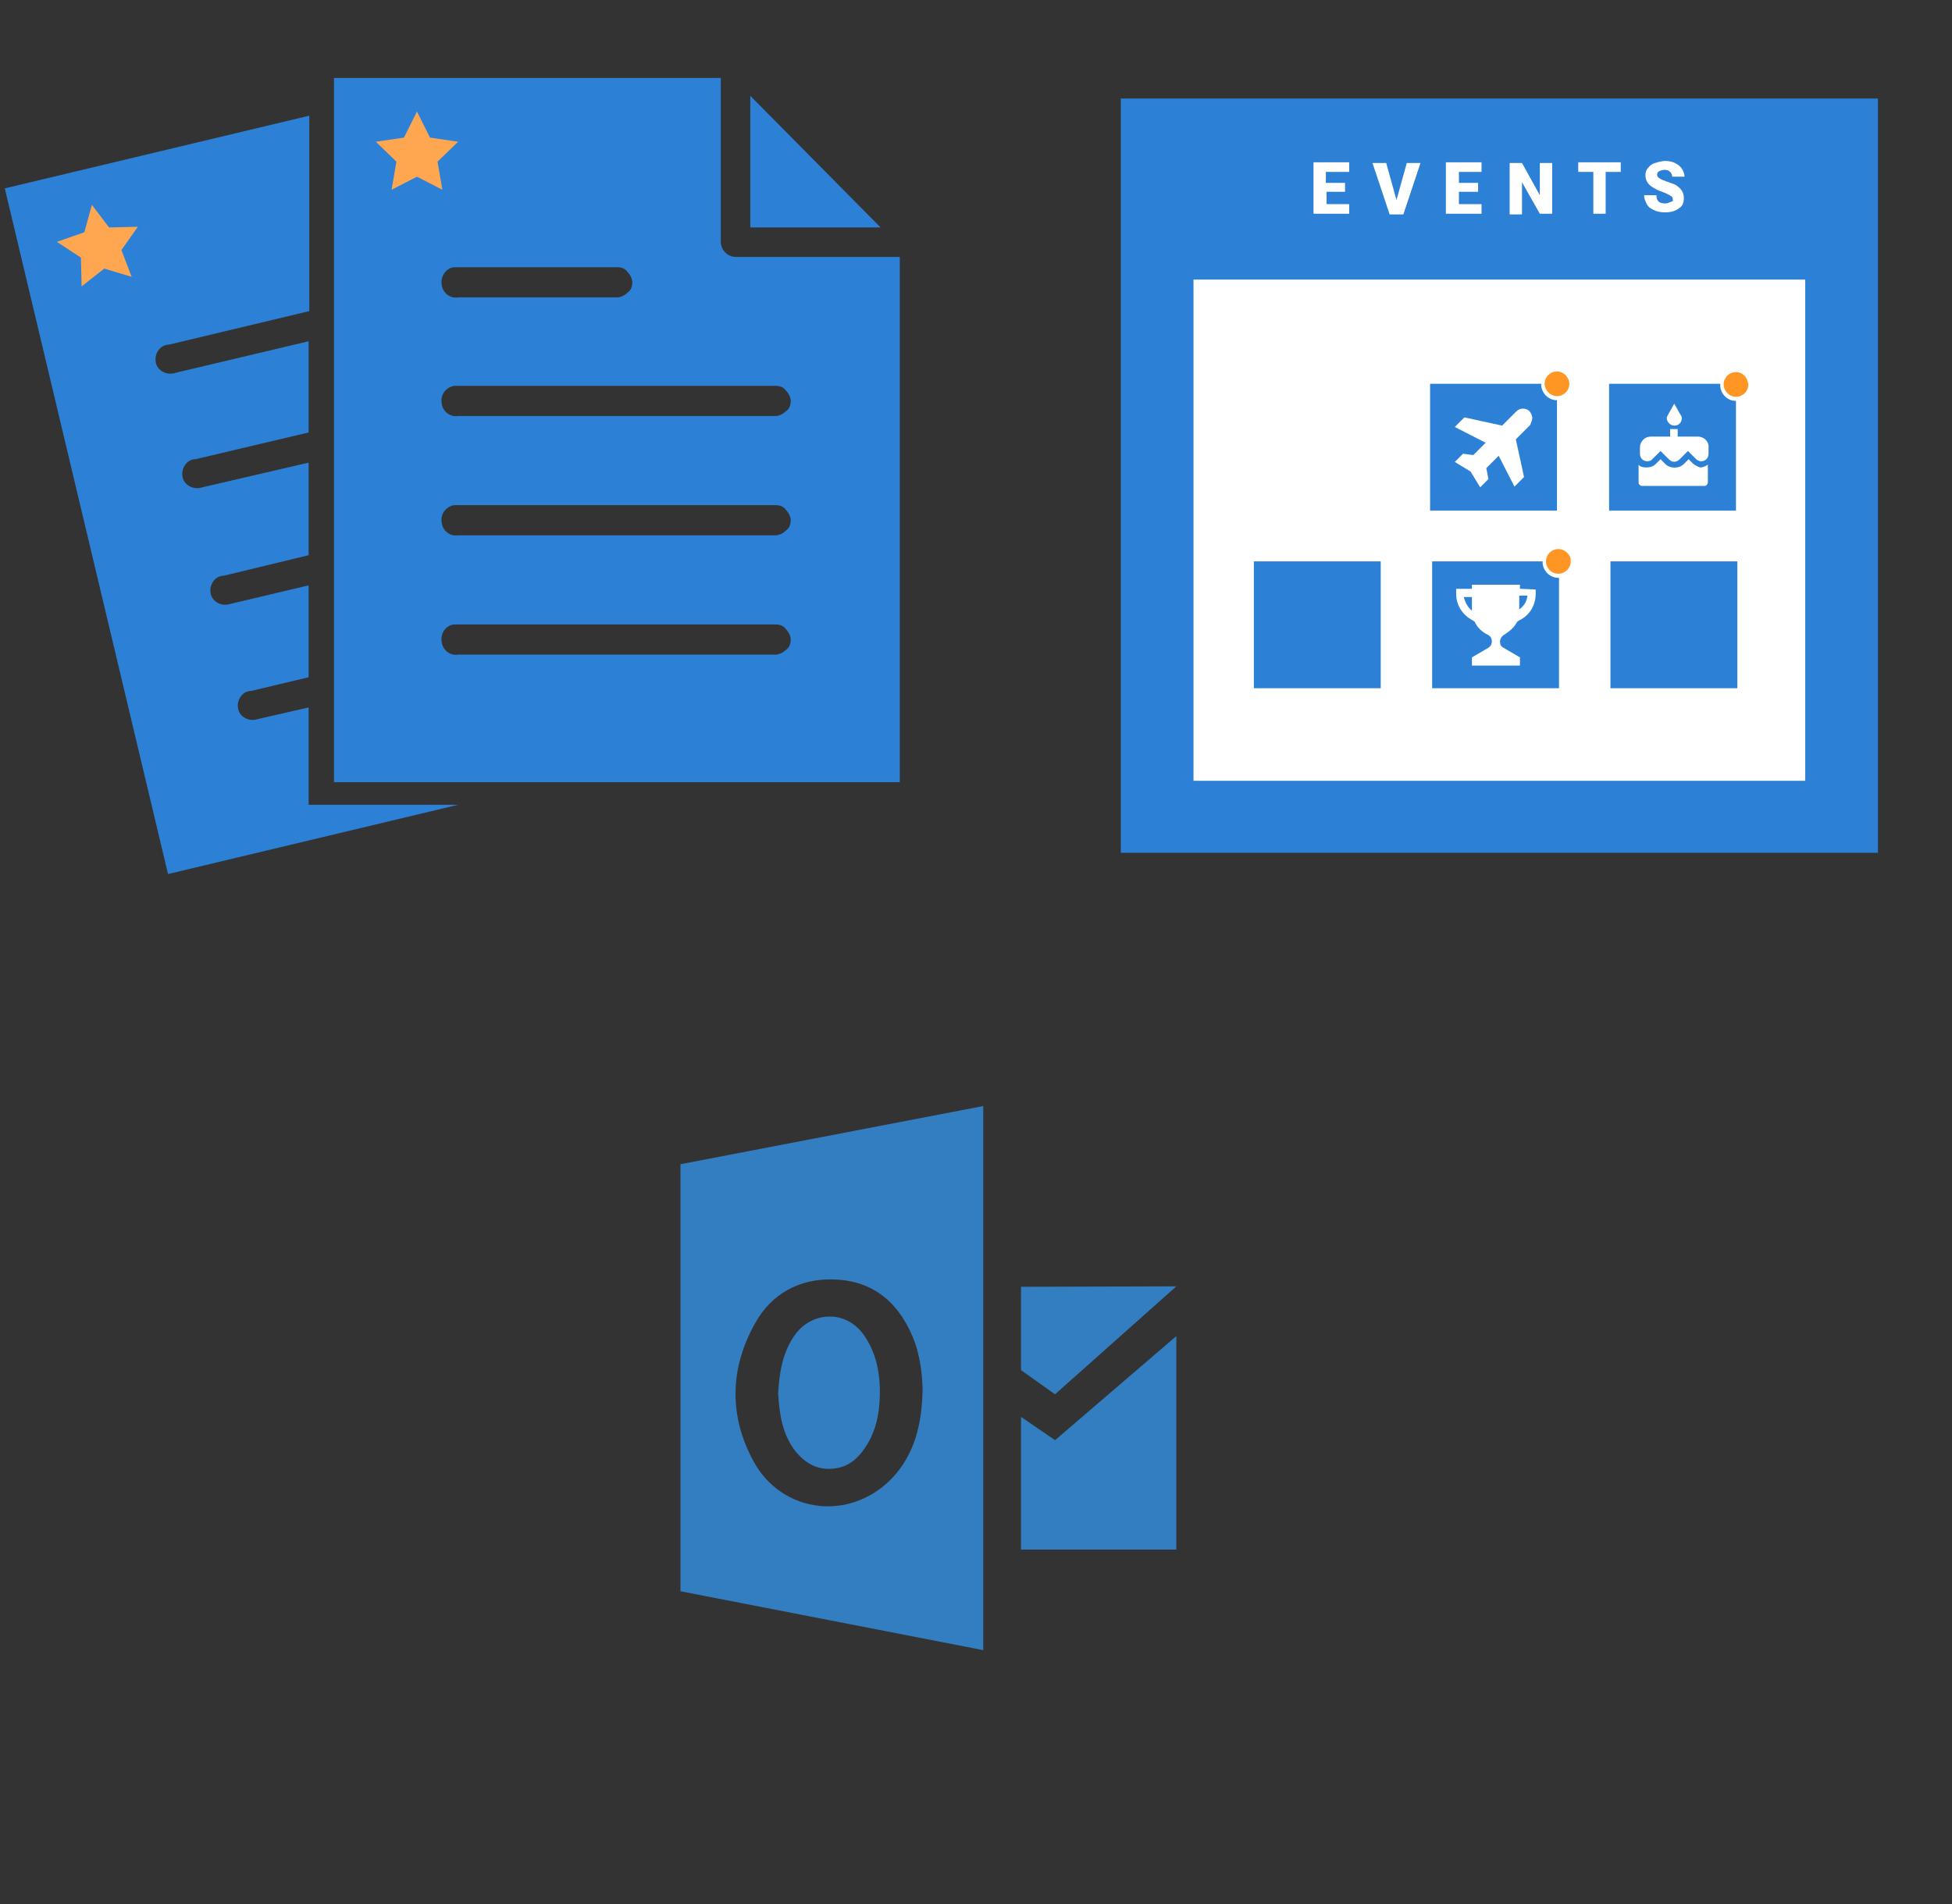﻿<?xml version="1.0" encoding="utf-8"?>
<!DOCTYPE svg PUBLIC "-//W3C//DTD SVG 1.1//EN" "http://www.w3.org/Graphics/SVG/1.1/DTD/svg11.dtd">
<svg width="1025" height="1000" xmlns="http://www.w3.org/2000/svg" xmlns:xlink="http://www.w3.org/1999/xlink" xmlns:xml="http://www.w3.org/XML/1998/namespace" version="1.1">
  <rect width="100%" height="100%" fill="#333333" stroke="none"/>
  <svg x="0" y="0" width="475" height="500" viewBox="0, 0, 131.9, 125.7" xml:space="preserve" id="e6f81958-2d5b-412e-a3cb-33bdb9bdd74f" enable-background="new 0 0 131.9 125.7" xmlns="http://www.w3.org/2000/svg" xmlns:xlink="http://www.w3.org/1999/xlink" xmlns:xml="http://www.w3.org/XML/1998/namespace" version="1.1">
    <g>
      <g>
        <path d="M45 110.8 L45 96.6 L37.6 98.3 C36.4 98.7 35.2 98.1 34.8 97.1 C34.4 95.9 35 94.7 36 94.3 L36 94.3 L36.1 94.3 C36.2 94.2 36.4 94.2 36.6 94.2 L45 92.2 L45 78.8 L33.6 81.5 C32.4 81.9 31.2 81.3 30.8 80.3 C30.4 79.1 31 77.9 32 77.5 L32 77.5 L32.1 77.5 C32.2 77.4 32.4 77.4 32.6 77.4 L45 74.4 L45 60.9 L29.5 64.5 C28.3 64.9 27.1 64.3 26.7 63.3 C26.3 62.1 26.9 60.9 27.9 60.5 L28 60.5 C28.1 60.4 28.3 60.4 28.5 60.4 L45 56.5 L45 43.2 L25.6 47.8 C24.4 48.2 23.2 47.6 22.8 46.6 C22.4 45.4 23 44.2 24 43.8 L24 43.8 L24.1 43.8 C24.2 43.7 24.4 43.7 24.6 43.7 L45.1 38.8 L45.1 10.3 L0.7 20.9 L24.5 120.9 L66.8 110.8 L45 110.8 z" style="fill:#2C81D6;" />
        <path d="M48.7 4.8 L48.7 107.5 L131.2 107.5 L131.2 30.9 L107.3 30.9 C106.1 30.9 105.1 29.9 105.1 28.7 L105.1 4.8 L48.7 4.8 z M109.4 7.4 L109.4 26.6 L128.4 26.6 L109.4 7.4 z M66.2 32.4 C66.2 32.4 66.3 32.4 66.2 32.4 C66.5 32.4 66.6 32.4 66.8 32.4 L90 32.4 C90.6 32.4 91.2 32.6 91.5 33.1 C91.9 33.5 92.2 34.1 92.2 34.6 C92.2 35.2 92 35.8 91.5 36.1 C91.1 36.5 90.5 36.8 90 36.8 L66.8 36.8 C65.6 37 64.5 36.1 64.4 34.9 C64.2 33.7 65.1 32.5 66.2 32.4 L66.2 32.4 z M66.2 49.7 C66.2 49.7 66.3 49.7 66.2 49.7 C66.5 49.7 66.6 49.7 66.8 49.7 L113.1 49.7 C113.7 49.7 114.3 49.9 114.6 50.4 C115 50.8 115.3 51.4 115.3 51.9 C115.3 52.5 115.1 53.1 114.6 53.4 C114.2 53.8 113.6 54.1 113.1 54.1 L66.8 54.1 C65.6 54.3 64.5 53.4 64.4 52.2 C64.2 50.9 65.1 49.9 66.2 49.7 L66.2 49.7 z M66.2 67.1 C66.2 67.1 66.3 67.1 66.2 67.1 C66.5 67.1 66.6 67.1 66.8 67.1 L113.1 67.1 C113.7 67.1 114.3 67.3 114.6 67.8 C115 68.2 115.3 68.8 115.3 69.3 C115.3 69.8 115.1 70.5 114.6 70.8 C114.2 71.2 113.6 71.5 113.1 71.5 L66.8 71.5 C65.6 71.7 64.5 70.8 64.4 69.6 C64.2 68.3 65.1 67.3 66.2 67.1 L66.2 67.1 z M66.2 84.5 L66.2 84.5 C66.5 84.5 66.6 84.5 66.8 84.5 L113.1 84.5 C113.7 84.5 114.3 84.7 114.6 85.2 C115 85.6 115.3 86.2 115.3 86.7 C115.3 87.3 115.1 87.9 114.6 88.2 C114.2 88.6 113.6 88.9 113.1 88.9 L66.8 88.9 C65.6 89.1 64.5 88.2 64.4 87 C64.2 85.7 65.1 84.6 66.2 84.5 L66.2 84.5 z" style="fill:#2C81D6;" />
      </g>
      <polygon points="60.8,9.7 62.7,13.5 66.8,14.1 63.8,17 64.5,21.1 60.8,19.2 57.1,21.1 57.8,17 54.8,14.1 58.9,13.5" style="fill:#FFA750;" />
      <polygon points="13.4,23.3 15.9,26.6 20.1,26.5 17.7,29.9 19.2,33.8 15.2,32.6 11.9,35.2 11.8,31 8.3,28.7 12.3,27.3" style="fill:#FFA750;" />
    </g>
  </svg>
  <svg x="550" y="0" width="475" height="500" viewBox="0, 0, 131.9, 125.7" xml:space="preserve" id="e6f81958-2d5b-412e-a3cb-33bdb9bdd74f#1" enable-background="new 0 0 131.9 125.7" xmlns="http://www.w3.org/2000/svg" xmlns:xlink="http://www.w3.org/1999/xlink" xmlns:xml="http://www.w3.org/XML/1998/namespace" version="1.1">
    <g>
      <rect x="17.7" y="29.4" width="99.6" height="81.9" style="fill:white;" />
      <path d="M10.7 7.8 C10.7 44.5 10.7 81.2 10.7 117.8 C47.6 117.8 84.5 117.8 121.1 117.8 C121.1 81.1 121.1 44.5 121.1 7.8 C84.4 7.8 47.6 7.8 10.7 7.8 z M110.5 107.3 C80.9 107.3 51.2 107.3 21.3 107.3 C21.3 83 21.3 58.7 21.3 34.2 C50.9 34.2 80.6 34.2 110.5 34.2 C110.5 58.5 110.5 82.9 110.5 107.3 z" style="fill:#2C81D6;" />
      <rect x="55.8" y="49.4" width="18.5" height="18.5" style="fill:#2C81D6;" />
      <rect x="81.9" y="49.4" width="18.5" height="18.5" style="fill:#2C81D6;" />
      <rect x="30.1" y="75.3" width="18.5" height="18.5" style="fill:#2C81D6;" />
      <rect x="56.1" y="75.3" width="18.5" height="18.5" style="fill:#2C81D6;" />
      <rect x="82.1" y="75.3" width="18.5" height="18.5" style="fill:#2C81D6;" />
      <path d="M68.9 79.3 L68.9 78.7 L61.9 78.7 L61.9 79.3 L59.6 79.3 L59.6 80 C59.6 81.7 60.5 83.1 62 83.9 L62.3 84.1 C62.7 85 63.4 85.6 64.2 86 C64.6 86.2 64.8 86.5 64.8 87 C64.8 87.4 64.6 87.7 64.3 87.9 L61.9 89.3 L61.9 90.5 L68.9 90.5 L68.9 89.3 L66.5 87.9 C66.1 87.7 66 87.4 66 87 L66 87 C66 86.5 66.3 86.2 66.6 86 C67.4 85.5 68.1 84.9 68.5 84.1 L68.8 83.9 C70.3 83.2 71.2 81.7 71.2 80 L71.2 79.4 L68.9 79.3 L68.9 79.3 z M60.7 80.5 L61.9 80.5 L61.9 82.3 C61.9 82.4 61.9 82.4 61.9 82.5 C61.2 81.9 60.9 81.2 60.7 80.5 z M68.8 82.3 C68.8 82.2 68.8 82.2 68.8 82.1 L68.8 80.3 L70 80.3 C69.9 81.2 69.4 81.9 68.8 82.3 z" style="fill:white;" />
      <path d="M70.7 54.4 C70.7 54 70.5 53.7 70.3 53.4 C69.8 52.9 68.9 52.9 68.4 53.4 L66.3 55.5 L60.8 54.3 L59.4 55.7 L63.9 58 L62.1 59.8 L60.6 59.6 L59.4 60.8 L61.7 62.2 L63.1 64.5 L64.3 63.3 L64 61.7 L65.8 59.9 L68.1 64.4 L69.5 63 L68.3 57.5 L70.4 55.4 C70.5 55.1 70.7 54.7 70.7 54.4 z" style="fill:white;" />
      <path d="M91.4 55.5 C92.1 55.5 92.5 55 92.5 54.4 C92.5 54.2 92.4 54 92.3 53.9 L91.4 52.3 L90.5 53.9 C90.4 54.1 90.3 54.3 90.3 54.4 C90.3 54.9 90.8 55.5 91.4 55.5 z M94.2 61.1 L93.5 60.4 L92.8 61.1 C92.1 61.8 90.8 61.8 90.1 61.1 L89.4 60.4 L88.7 61.1 C88.3 61.5 87.8 61.6 87.3 61.6 C86.9 61.6 86.4 61.5 86.2 61.2 L86.2 63.8 C86.2 64.1 86.5 64.3 86.7 64.3 L95.8 64.3 C96.1 64.3 96.3 64 96.3 63.8 L96.3 61.2 C96 61.4 95.6 61.6 95.2 61.6 C95.1 61.6 94.6 61.4 94.2 61.1 z M94.8 57.1 L91.9 57.1 L91.9 56 L90.8 56 L90.8 57.1 L88 57.1 C87.1 57.1 86.4 57.8 86.4 58.7 L86.4 59.6 C86.4 60.3 86.9 60.7 87.5 60.7 C87.8 60.7 88 60.6 88.2 60.4 L89.4 59.2 L90.6 60.4 C91.1 60.9 91.7 60.9 92.2 60.4 L93.4 59.2 L94.6 60.4 C94.8 60.6 95.1 60.7 95.3 60.7 C96 60.7 96.4 60.2 96.4 59.6 L96.4 58.7 C96.5 57.9 95.8 57.1 94.8 57.1 z" style="fill:white;" />
      <circle cx="100.4" cy="49.5" r="2.1" style="fill:#FF9522;" />
      <path d="M100.4 51.9 C99.1 51.9 98.1 50.8 98.1 49.6 C98.1 48.4 99.2 47.3 100.4 47.3 C101.6 47.3 102.7 48.4 102.7 49.6 C102.7 50.8 101.7 51.9 100.4 51.9 z M100.4 47.7 C99.4 47.7 98.6 48.5 98.6 49.5 C98.6 50.4 99.4 51.3 100.4 51.3 C101.4 51.3 102.2 50.5 102.2 49.5 C102.1 48.5 101.4 47.7 100.4 47.7 z" style="fill:white;" />
      <circle cx="74.3" cy="49.4" r="2.1" style="fill:#FF9522;" />
      <path d="M74.3 51.8 C73 51.8 72 50.7 72 49.5 C72 48.2 73.1 47.2 74.3 47.2 C75.5 47.2 76.6 48.3 76.6 49.5 C76.7 50.7 75.6 51.8 74.3 51.8 z M74.3 47.6 C73.3 47.6 72.5 48.4 72.5 49.4 C72.5 50.3 73.3 51.2 74.3 51.2 C75.3 51.2 76.1 50.4 76.1 49.4 C76.1 48.5 75.3 47.6 74.3 47.6 z" style="fill:white;" />
      <circle cx="74.5" cy="75.3" r="2.1" style="fill:#FF9522;" />
      <path d="M74.5 77.7 C73.2 77.7 72.2 76.6 72.2 75.4 C72.2 74.1 73.3 73.1 74.5 73.1 C75.8 73.1 76.8 74.2 76.8 75.4 C77 76.6 75.9 77.7 74.5 77.7 z M74.5 73.5 C73.5 73.5 72.7 74.3 72.7 75.3 C72.7 76.3 73.5 77.1 74.5 77.1 C75.5 77.1 76.3 76.3 76.3 75.3 C76.4 74.4 75.5 73.5 74.5 73.5 z" style="fill:white;" />
    </g>
    <g>
      <path d="M43.5 21.4 L40.7 21.4 L40.7 23.2 L44 23.2 L44 24.6 L38.8 24.6 L38.8 17.1 L44 17.1 L44 18.5 L40.6 18.5 L40.6 20.1 L43.4 20.1 L43.4 21.4 L43.5 21.4 z" style="fill:white;" />
      <path d="M50.9 22.6 L52.4 17.2 L54.4 17.2 L51.9 24.7 L49.9 24.7 L47.4 17.2 L49.4 17.2 L50.9 22.6 z" style="fill:white;" />
      <path d="M62.8 21.4 L60 21.4 L60 23.2 L63.3 23.2 L63.3 24.6 L58.1 24.6 L58.1 17.1 L63.3 17.1 L63.3 18.5 L60 18.5 L60 20.1 L62.8 20.1 L62.8 21.4 z" style="fill:white;" />
      <path d="M73.6 24.6 L71.8 24.6 L69.2 20 L69.2 24.7 L67.4 24.7 L67.4 17.2 L69.2 17.2 L71.8 21.9 L71.8 17.2 L73.6 17.2 L73.6 24.6 z" style="fill:white;" />
      <path d="M83.6 18.5 L81.4 18.5 L81.4 24.6 L79.6 24.6 L79.6 18.5 L77.4 18.5 L77.4 17.1 L83.6 17.1 L83.6 18.5 z" style="fill:white;" />
      <path d="M91.2 22.6 C91.2 22.3 91.1 22.1 90.9 22 C90.7 21.9 90.4 21.7 89.9 21.5 C89.4 21.3 89 21.2 88.7 21 C87.7 20.5 87.2 19.9 87.2 19 C87.2 18.6 87.3 18.2 87.6 17.9 C87.8 17.6 88.2 17.3 88.6 17.2 C89 17.1 89.5 16.9 90.1 16.9 C90.6 16.9 91.1 17 91.5 17.2 C91.9 17.4 92.3 17.7 92.5 18 C92.7 18.3 92.9 18.8 92.9 19.2 L91.1 19.2 C91.1 18.9 91 18.7 90.8 18.5 C90.6 18.3 90.4 18.2 90 18.2 C89.7 18.2 89.4 18.3 89.2 18.4 C89 18.5 88.9 18.7 88.9 18.9 C88.9 19.1 89 19.3 89.2 19.4 C89.4 19.6 89.8 19.7 90.3 19.9 C90.8 20.1 91.2 20.2 91.6 20.4 C92.4 20.9 92.8 21.5 92.8 22.3 C92.8 23 92.6 23.5 92.1 23.8 C91.6 24.2 90.9 24.4 90.1 24.4 C89.5 24.4 88.9 24.3 88.5 24.1 C88 23.9 87.6 23.6 87.4 23.2 C87.2 22.8 87 22.4 87 21.9 L88.8 21.9 C88.8 22.3 88.9 22.6 89.1 22.8 C89.3 23 89.6 23.1 90.1 23.1 C90.4 23.1 90.6 23 90.8 22.9 C91 22.8 91.2 22.9 91.2 22.6 z" style="fill:white;" />
    </g>
  </svg>
  <svg x="250" y="500" width="475" height="500" viewBox="0, 0, 625, 542" xml:space="preserve" id="Layer_1" enable-background="new 0 0 625 542" xmlns="http://www.w3.org/2000/svg" xmlns:xlink="http://www.w3.org/1999/xlink" xmlns:xml="http://www.w3.org/XML/1998/namespace" version="1.1">
    <g>
      <g>
        <g>
          <path d="M249.3 298.7 C257 297.4 263.6 292.6 268.9 284.4 C274.5 276.2 277.9 265.9 278.7 253.5 C280 234.5 276.6 219.1 267.9 206.7 C262.3 198.8 253.9 194 244.6 194 C244.3 194 244.3 194 244.1 194 C234.8 194 226.4 198.5 220.6 206.2 C211.6 218.4 209.5 233.2 208.7 246.9 C209.5 260.6 211.3 275.5 221.1 287.6 C228.7 296.8 238.2 300.8 249.3 298.7 z" clip-rule="evenodd" fill-rule="evenodd" style="fill:#337DC1;" />
          <path d="M141.2 88.7 L141.2 383.8 L350.4 424.5 L350.4 48.5 L141.2 88.7 z M289.2 303.7 C277.3 317.2 260.6 325.1 243.2 325.1 C241.1 325.1 239 325.1 237.1 324.8 C217.8 322.7 201.4 311.6 191.9 294.4 C174.7 263.2 175 229.9 193 198.2 C204.1 178.4 223.1 167.8 246.4 168.3 C272 168.8 290.6 182 301.4 207.4 C307.2 220.9 308.3 235.4 308.5 244.9 C308 262.7 305.4 285.2 289.2 303.7 z" clip-rule="evenodd" fill-rule="evenodd" style="fill:#337DC1;" />
        </g>
        <polygon points="376.5,173.4 376.5,231 400,247.7 483.8,173.1" clip-rule="evenodd" fill-rule="evenodd" style="fill:#337DC1;" />
        <polygon points="376.5,263.3 400,279.4 483.8,207.5 483.8,355 376.5,355" clip-rule="evenodd" fill-rule="evenodd" style="fill:#337DC1;" />
      </g>
    </g>
  </svg>
</svg>